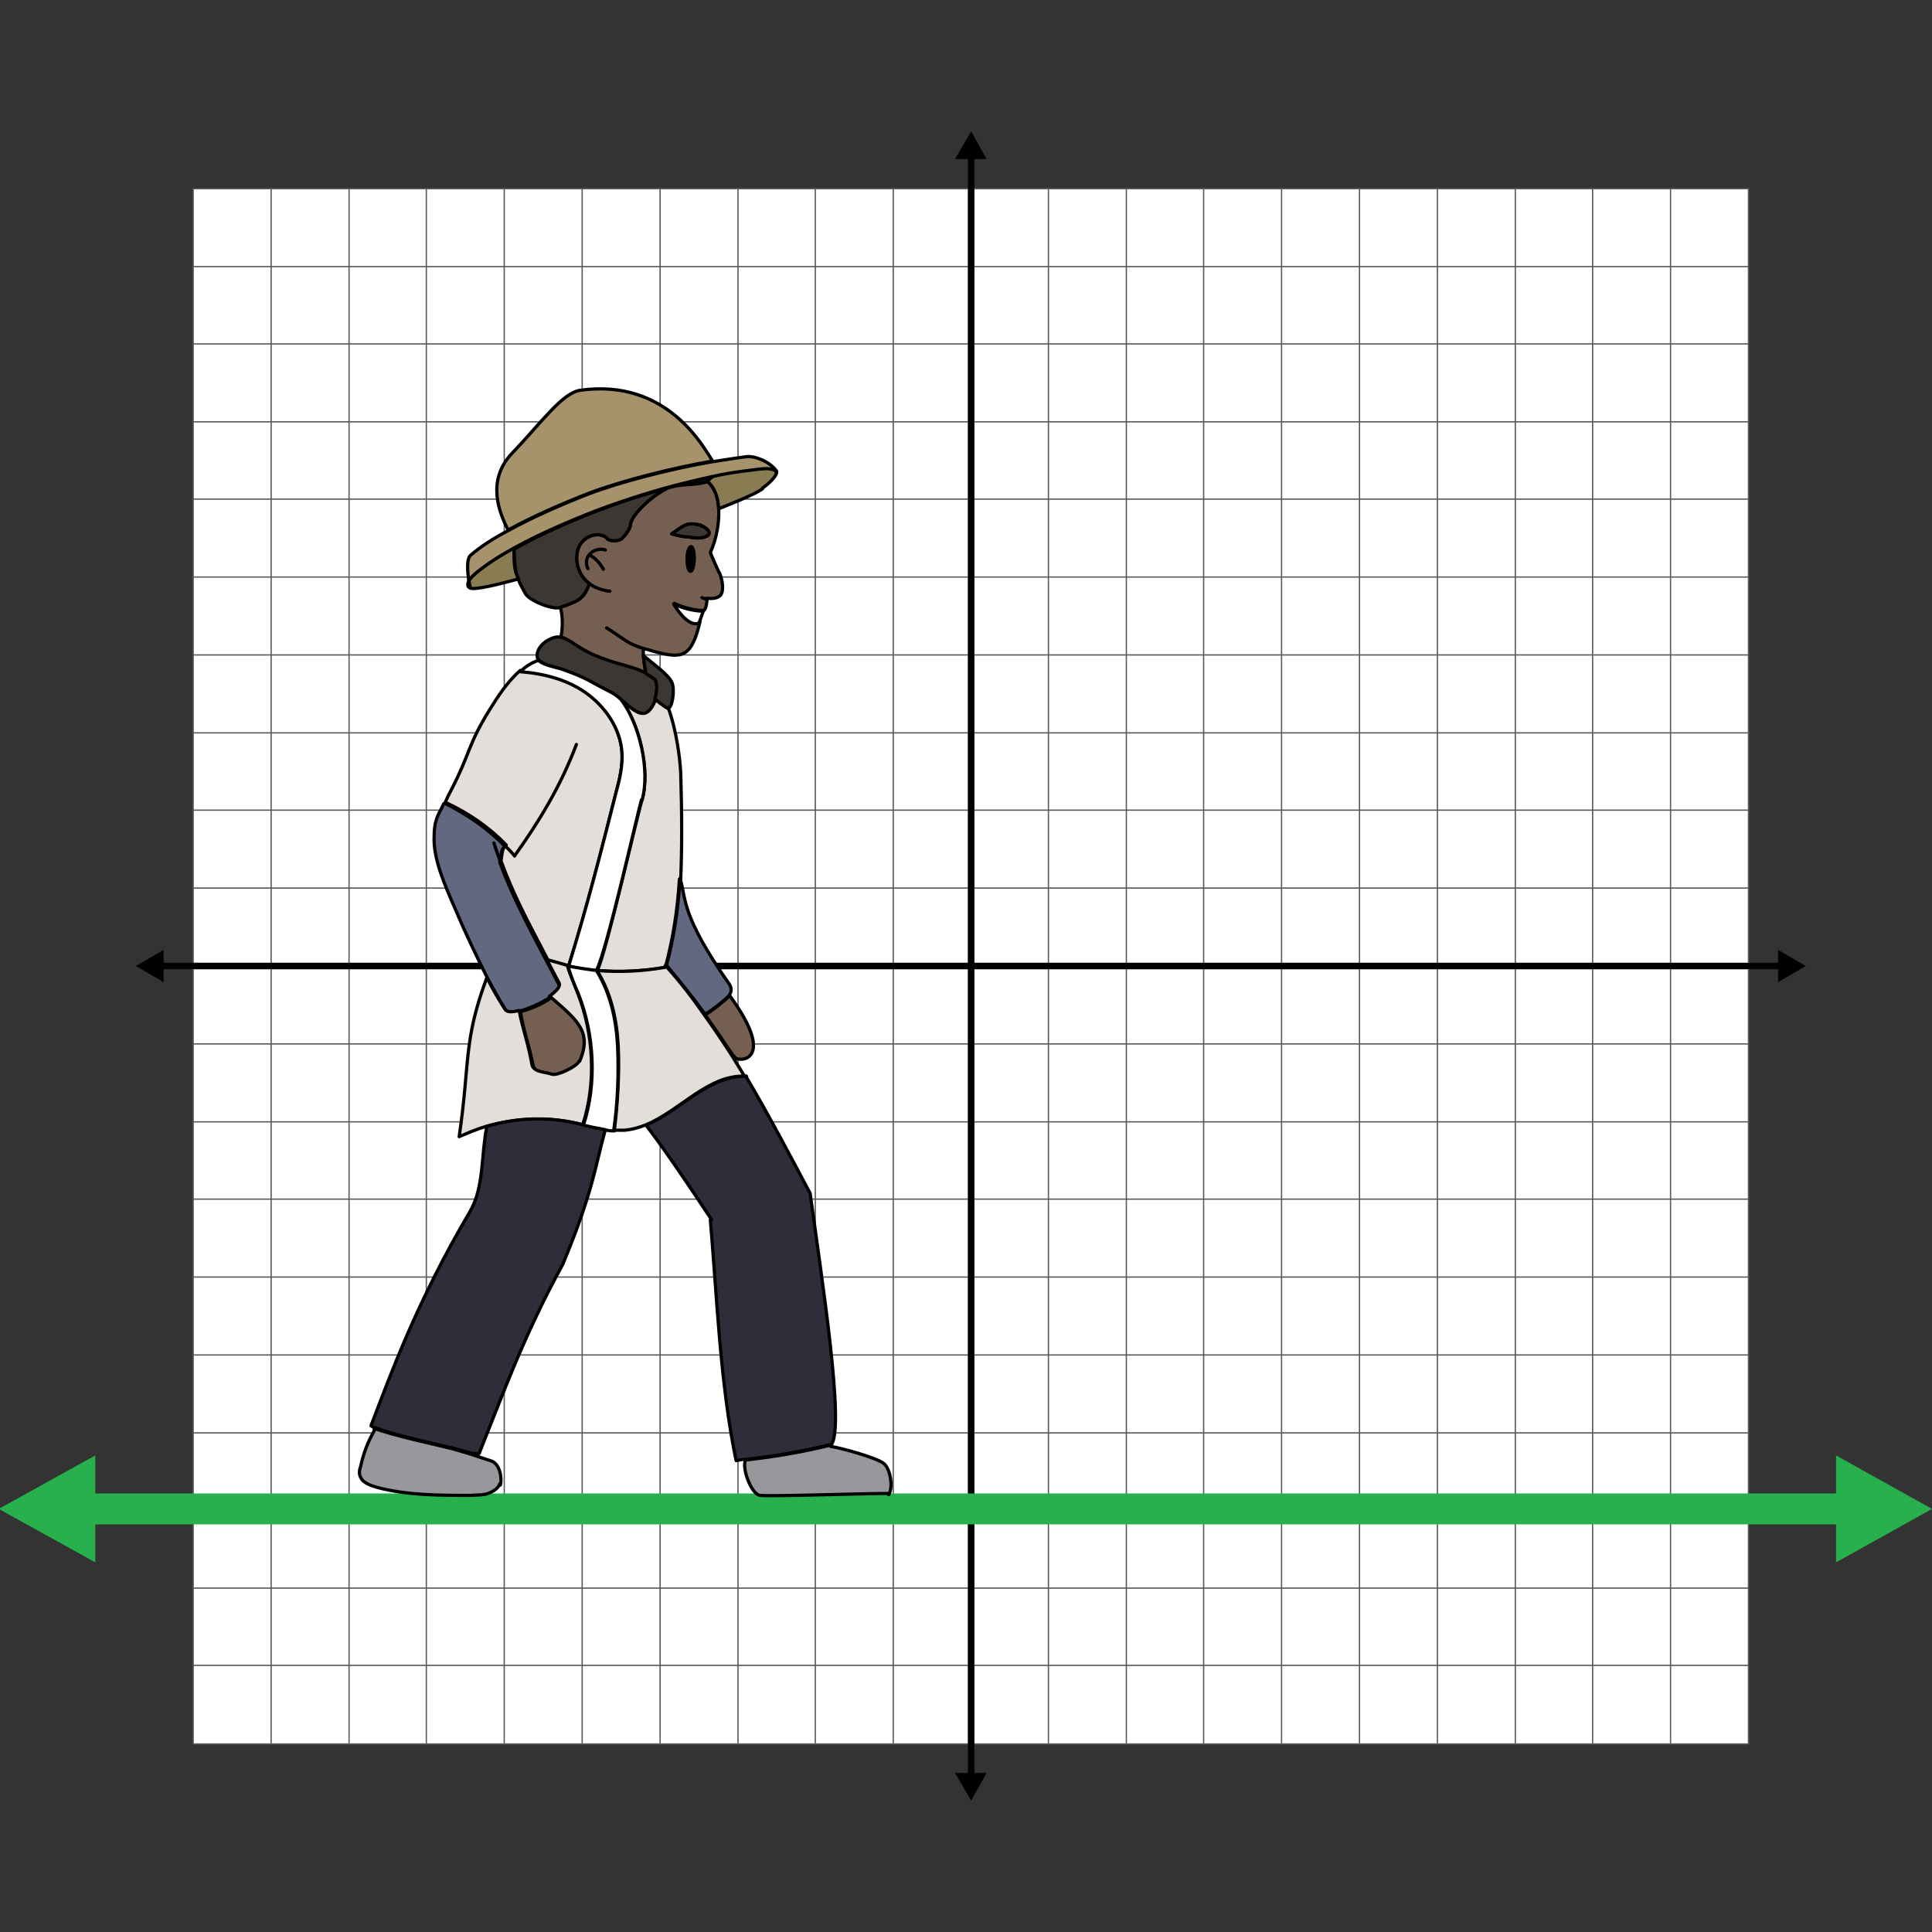 <?xml version="1.0" encoding="UTF-8"?><svg xmlns="http://www.w3.org/2000/svg" width="300" height="300" viewBox="0 0 300 300"><rect x="0" y="0" width="300" height="300" fill="#333333" stroke="none"/><defs><style>.cls-1{fill:#755f50;}.cls-1,.cls-2,.cls-3,.cls-4,.cls-5,.cls-6,.cls-7,.cls-8,.cls-9,.cls-10,.cls-11{stroke-linecap:round;stroke-linejoin:round;stroke-width:.5px;}.cls-1,.cls-2,.cls-3,.cls-4,.cls-5,.cls-6,.cls-7,.cls-8,.cls-9,.cls-10,.cls-11,.cls-12{stroke:#000;}.cls-2{fill:#3d3733;}.cls-3{fill:#2e2e3a;}.cls-4{fill:#616880;}.cls-13{stroke-width:.2px;}.cls-13,.cls-8,.cls-14{fill:#fff;}.cls-13,.cls-14{stroke:#58595b;}.cls-13,.cls-14,.cls-12{stroke-miterlimit:10;}.cls-5{fill:#98979c;}.cls-6{fill:#8a7c52;}.cls-7{fill:#a7936b;}.cls-9{fill:#e3deda;}.cls-10,.cls-12{fill:none;}.cls-15,.cls-16{stroke-width:0px;}.cls-16{fill:#27b04b;}</style></defs><g id="Grid"><rect class="cls-13" x="30" y="29.3" width="241.5" height="241.5"/><line class="cls-13" x1="30" y1="258.6" x2="271.5" y2="258.6"/><line class="cls-13" x1="30" y1="246.6" x2="271.5" y2="246.6"/><line class="cls-13" x1="30" y1="234.5" x2="271.5" y2="234.5"/><line class="cls-13" x1="30" y1="222.5" x2="271.5" y2="222.5"/><line class="cls-13" x1="30" y1="210.4" x2="271.5" y2="210.4"/><line class="cls-13" x1="30" y1="198.3" x2="271.5" y2="198.3"/><line class="cls-13" x1="30" y1="186.2" x2="271.5" y2="186.2"/><line class="cls-13" x1="30" y1="174.2" x2="271.5" y2="174.2"/><line class="cls-13" x1="30" y1="162.1" x2="271.5" y2="162.1"/><line class="cls-14" x1="30" y1="150" x2="271.5" y2="150"/><line class="cls-13" x1="30" y1="137.9" x2="271.5" y2="137.9"/><line class="cls-13" x1="30" y1="125.8" x2="271.5" y2="125.8"/><line class="cls-13" x1="30" y1="113.8" x2="271.5" y2="113.8"/><line class="cls-13" x1="30" y1="101.7" x2="271.5" y2="101.7"/><line class="cls-13" x1="30" y1="89.6" x2="271.5" y2="89.6"/><line class="cls-13" x1="30" y1="77.5" x2="271.5" y2="77.5"/><line class="cls-13" x1="30" y1="65.5" x2="271.5" y2="65.5"/><line class="cls-13" x1="30" y1="53.4" x2="271.5" y2="53.4"/><line class="cls-13" x1="30" y1="41.4" x2="271.5" y2="41.4"/><line class="cls-13" x1="259.4" y1="29.3" x2="259.4" y2="270.7"/><line class="cls-13" x1="247.3" y1="29.3" x2="247.3" y2="270.7"/><line class="cls-13" x1="235.3" y1="29.3" x2="235.3" y2="270.7"/><line class="cls-13" x1="223.2" y1="29.3" x2="223.2" y2="270.7"/><line class="cls-13" x1="211.1" y1="29.3" x2="211.1" y2="270.7"/><line class="cls-13" x1="199" y1="29.3" x2="199" y2="270.7"/><line class="cls-13" x1="186.9" y1="29.3" x2="186.9" y2="270.7"/><line class="cls-13" x1="174.9" y1="29.3" x2="174.9" y2="270.7"/><line class="cls-13" x1="162.8" y1="29.3" x2="162.8" y2="270.7"/><line class="cls-14" x1="150.8" y1="29.3" x2="150.8" y2="270.7"/><line class="cls-13" x1="138.7" y1="29.3" x2="138.7" y2="270.7"/><line class="cls-13" x1="126.6" y1="29.3" x2="126.6" y2="270.7"/><line class="cls-13" x1="114.6" y1="29.3" x2="114.6" y2="270.7"/><line class="cls-13" x1="102.5" y1="29.3" x2="102.5" y2="270.7"/><line class="cls-13" x1="90.4" y1="29.3" x2="90.4" y2="270.7"/><line class="cls-13" x1="78.3" y1="29.3" x2="78.3" y2="270.7"/><line class="cls-13" x1="66.2" y1="29.3" x2="66.2" y2="270.7"/><line class="cls-13" x1="54.2" y1="29.3" x2="54.2" y2="270.7"/><line class="cls-13" x1="42.1" y1="29.3" x2="42.1" y2="270.7"/><line class="cls-12" x1="24.7" y1="150" x2="276.8" y2="150"/><polygon class="cls-15" points="25.4 152.5 21.1 150 25.4 147.5 25.4 152.5"/><polygon class="cls-15" points="276.1 152.5 280.4 150 276.1 147.5 276.1 152.5"/><line class="cls-12" x1="150.8" y1="23.9" x2="150.8" y2="276.1"/><polygon class="cls-15" points="148.3 24.7 150.8 20.4 153.2 24.7 148.3 24.7"/><polygon class="cls-15" points="148.3 275.3 150.8 279.6 153.2 275.3 148.3 275.3"/></g><g id="Lines"><polygon class="cls-16" points="300 234.3 285.1 226 285.1 231.9 14.8 231.9 14.8 226 -.2 234.3 14.8 242.6 14.8 236.7 285.1 236.7 285.1 242.6 300 234.3"/></g><g id="Latin"><path class="cls-9" d="M96.6,117.5c0,1.8-.4,3.6-.9,5.4-2.3,9.1-4.6,18.2-7.4,27.1,0,0,0,0,0,0-1.1-.2-2.2-.5-3.2-.9-3.3-6.3-5.3-10-7.3-15.4.3-2.5.4-1.9.8-2.5-2.6-2.7-5.8-4.9-9.2-6.5h-.3c.3-.8.7-1.5,1-2.1,3-5.8,2.5-6.9,6-12.5,1-1.6,2.6-4.2,4.7-6h0c3.8.3,7.6,1.4,10.6,3.7,3,2.3,5.2,5.9,5.2,9.6Z"/><path class="cls-9" d="M105.5,136.5c-.3,4.9-1,9.2-2.1,13.4h0c0,.1,0,.2,0,.3-3.4.6-7,.8-10.6.5,0,0,0,0,0-.1h0c1.5-3.4,6.1-23.9,6.9-26.4,1.3-4.5-.4-11.9-3.3-15.6,1.3,1.1,2.8,2.5,3.8,2.1.7-.3,1.3-1.2,1.6-2.2,0,.1,1.3,1.2,2,1.5,1.3,3.6,1.8,8,1.9,10,.2,6.4.2,11.8,0,16.5Z"/><path class="cls-1" d="M111.7,89c-.4-.9-.7-1.5-1.4-3.2,1-2.2,1.4-4.7,1.3-6.8-.1-1.9-.7-3.4-1.8-4.3-1.4.5-3.8.4-5.1.7-2.2.5-6.5,4.1-6.8,6,0,.7-.8,1.7-1.3,2.2-.5.5-2.2.5-2.4-.1-1.3-1-3.4-.3-4.2,1.2-.8,1.5-.5,3.5.5,4.9.3.4.6.7,1,1h0c-.8,2.5-1.9,2.8-4.5,3.7.4,1.2.4,3.3.1,4.6h0c.7.2,1.3.7,2.2,1.3,1.9,1.2,2.8,1.6,5.4,2.5,1.9.6,3.9,1,5.6,1.9h0s-.3-1.6-.4-2.8c0-.5,0-.9,0-1.1h0c.6.1,1.3.4,2.2.6,3.7.9,5.3.9,6.6-4.8,0,.2-1.5,1.2-4-2.8,1.3.6,3.1,1.1,4.6,1.1.3-.2.5-1.2.5-1.9.8.1,1.7,0,2.1-.5.6-.8.2-2.6-.2-3.5ZM107.2,88.7c-.3,0-.5-.9-.5-1.9,0-1,.3-1.9.6-1.9.3,0,.5.9.5,1.9,0,1-.3,1.9-.5,1.9ZM109.8,83.2c-.6.4-1.7.4-2.7.2-1.2-.1-1.7-.2-2.8-.5,2.1-1.4,2.2-1.8,4.3-1.4,0,0,.2,0,.3.1,0,0,0,0,0,0,.2.1.4.2.5.3.2.1.3.2.4.3.3.3.3.7,0,.9Z"/><path class="cls-10" d="M79.9,132.9c3.8-5.3,7.2-10.9,9.6-17.3"/><path class="cls-4" d="M85.5,154.8c-1.3.9-3.3,1.8-4.8,2.2-1.1.2-1.9.2-2.2-.2-.9-1.4-1.8-3.1-2.8-4.9-1.8-3.6-3.7-7.6-4.9-10.5-1.8-4.1-3.4-7.8-3.4-11.1s.7-3.7,1.5-5.5h.3c3.4,1.7,6.6,3.9,9.2,6.6-.4.6-.4,0-.8,2.5,2,5.3,4,9.1,7.3,15.4.6,1.1,1.2,2.3,1.9,3.6.3.5-.4,1.3-1.5,2.1Z"/><path class="cls-10" d="M77.7,133.8c-.3-.9-.7-1.9-1-2.9"/><path class="cls-9" d="M90.7,174.7c-.6-.1-1.2-.3-1.8-.4-4.4-.9-9.1-.6-13.4.6-1.4.4-2.8,1-4.2,1.6,1.7-11.5.6-14.8,4.3-24.7h0c.9,1.8,1.9,3.5,2.8,4.9.3.5,1.1.5,2.2.2.7,3.4,1.4,5,2,8.4.2,1.1,1.7.9,2.9,1.3.9.3,3.9-1.2,4.2-2,2-4.6-.4-6.4-4.4-9.9,1.1-.8,1.8-1.5,1.5-2.1-.7-1.3-1.3-2.5-1.9-3.6,1.1.3,2.2.6,3.2.9.4,1.5,1.1,2.9,1.6,4.3,2.5,6.3,2.9,14,.8,20.4Z"/><path class="cls-10" d="M110.5,189.3s0,0,0,0"/><path class="cls-10" d="M103.4,149.9s0,0,0,0"/><path class="cls-3" d="M94,175.4h0c-1.7,6.1-1.8,9.3-6.6,20.9-6.1,11.2-9,19.4-13,29.4h-1c-1.2-.3-2.5-.7-3.4-.9-3.6-.9-8.5-1.9-11.7-3.1-.2,0-.5-.2-.7-.3,3-7.8,7-19.1,15.4-33.3,2.2-3.8,1.7-8.9,2.6-13.2,4.3-1.3,9-1.5,13.4-.6.6.1,1.2.3,1.8.4,1.1.2,2.2.5,3.3.7Z"/><path class="cls-10" d="M71.6,225.2c-.5-.1-1.1-.3-1.6-.4"/><line class="cls-10" x1="75.5" y1="175" x2="75.5" y2="175"/><path class="cls-3" d="M129,224.3c-4.6,1.1-8.6,1.8-13.2,2.3-.5,0-1,.1-1.5.2-2.5-12-3-25.9-4-37.4h.2q-6.8-10.3-10.2-14.7c5.3-2.2,9.7-7.7,15.5-7.6,3.5,5.9,6.7,12,10,18.2,1.8,13.2,5.4,36.2,3.3,39Z"/><path class="cls-4" d="M113.3,154.5s0,0-.1.1c-1,1-2.4,2.1-3.7,2.9h0c-1.9-2.6-3.9-5.1-6-7.6h0c1.1-4.2,1.8-8.5,2.1-13.5h0c1,3.2,0,5.5,7.7,16.5.3.5.3,1.1,0,1.5Z"/><path class="cls-1" d="M114,164h-.1c-1.4-2.1-2.9-4.3-4.4-6.4h0c1.2-.8,2.7-1.9,3.7-2.9,0,0,0,0,.1-.1,7.5,10.2,1.4,10.5.7,9.5Z"/><path class="cls-10" d="M113.3,154.5h0"/><path class="cls-1" d="M89.9,164.8c-.3.8-3.4,2.3-4.2,2-1.2-.4-2.7-.3-2.9-1.3-.7-3.4-1.4-5-2-8.4,1.5-.4,3.5-1.2,4.8-2.2,4,3.5,6.4,5.3,4.4,9.9Z"/><line class="cls-10" x1="80.7" y1="157" x2="80.7" y2="157"/><path class="cls-5" d="M77.6,230.4c-.2.7-1,1.2-1.8,1.5s-1.7.2-2.6.3c-4.9,0-9.9,0-14.5-1.2-1.1-.3-2.3-.7-2.7-1.6-.3-.5-.2-1.2,0-1.7.4-1.9,1.1-3.8,2.1-5.5v-.4c3.4,1.2,8.2,2.2,11.9,3.1.8.2,2.1.6,3.4,1,1.2.4,2.4.8,3,1,1.2.5,1.6,2.6,1.3,3.7Z"/><path class="cls-5" d="M138,231.9c-3.8,0-18.7.5-20,.3-1.4-.2-2.9-4.5-2.2-5.5h0c4.6-.5,8.6-1.2,13.2-2.3v.2c1.5.2,7.3,1.8,8.3,2.7,1,.9,1.4,3.7.7,4.8Z"/><path class="cls-2" d="M104.7,75.4c-2.2.5-6.5,4.1-6.8,6,0,.7-.8,1.7-1.3,2.2-.5.5-2.2.5-2.4-.1-1.3-1-3.4-.3-4.2,1.2-.8,1.5-.5,3.5.5,4.9.3.4.6.7,1,1h0c-.8,2.5-1.9,2.8-4.5,3.7-.8.5-4.7-.9-5.4-2.1-.5-.9-.9-1.6-1.1-2.2h0c-.5-1.3-.6-2.3-.7-4.7h0c3.8-2.2,8.4-4.2,12.5-5.8,3.3-1.3,7.8-2.8,12.4-4Z"/><path class="cls-10" d="M109.8,74.7h0"/><path class="cls-10" d="M109.8,92.9s0,0,0,0"/><path class="cls-10" d="M99.9,100.7c-2.7-.9-2.4-1.1-5.7-3.2"/><line class="cls-10" x1="78.5" y1="131.3" x2="78.5" y2="131.3"/><path class="cls-10" d="M94.7,91.8c-1.1-.1-2.3-.5-3.2-1.2"/><path class="cls-2" d="M109.8,83.2c-.6.4-1.7.4-2.7.2-1.2-.1-1.7-.2-2.8-.5,2.1-1.4,2.2-1.8,4.3-1.4-.4,0,0,0,.3.1.4.2.7.4,1,.7.3.3.3.7,0,.9Z"/><path class="cls-10" d="M108.9,81.7s0,0,0,0"/><path class="cls-10" d="M109.8,93c-.3,0-.6-.1-.8-.2"/><path class="cls-11" d="M107.7,86.8c0,1-.3,1.9-.5,1.9s-.5-.9-.5-1.9c0-1,.3-1.9.6-1.9.3,0,.5.9.5,1.9Z"/><path class="cls-8" d="M109.2,94.9l-.6,1.7c0,.2-1.5,1.2-4-2.8,1.3.6,3.1,1.1,4.6,1.1Z"/><path class="cls-10" d="M94,85.4c-.8-.3-1.8,0-2.4.6s-.7,1.6-.3,2.3"/><path class="cls-10" d="M91.6,86.2c.9.5,1.6,1.3,2.1,2.2"/><path class="cls-9" d="M115.7,167.1c-5.8-.2-10.1,5.4-15.5,7.6-1,.4-2.1.7-3.2.8-.5,0-1,0-1.6,0,.5-4.1.8-8.9.6-13-.2-4.1-1.1-8.3-3.3-11.8,3.6.3,7.2.1,10.6-.5,0,0,0-.2,0-.3,2.2,2.4,4.2,5,6,7.6,1.5,2.1,3,4.3,4.4,6.5.6,1,1.3,2.1,1.9,3.1Z"/><path class="cls-10" d="M115.9,167.1h-.1"/><path class="cls-10" d="M79.9,132.9c-.4-.5-.9-1-1.4-1.5"/><path class="cls-2" d="M101.8,108.5s0,0,0,0c-.3,1-.9,2-1.6,2.2-1,.4-2.5-1-3.8-2.1-.6-.5-1.1-.9-1.5-1.1-3.3-1.6-3.7-2.1-7.4-3.5-1.1-.4-3.1-.7-3.8-1.5-.2-.2-.3-.4-.3-.7,0-1,.8-1.9,1.7-2.4.9-.5,1.6-.6,2.2-.4.7.2,1.3.6,2.2,1.2,1.9,1.2,2.8,1.6,5.4,2.5,1.9.6,3.9,1,5.6,1.9.5.2,1,.5,1.4.9.4.7.4,1.9,0,3Z"/><path class="cls-2" d="M103.7,110c-.6-.3-1.9-1.3-2-1.5t0,0c.3-1.1.4-2.3,0-3-.4-.3-.9-.6-1.4-.9h0s-.3-1.6-.4-2.8h0c1.8,1.5,3.8,2.9,4.4,4.1.6,1.2,0,4.4-.6,4Z"/><path class="cls-8" d="M99.6,124.2c-.7,2.5-5.3,23-6.9,26.3h0c0,.1,0,.2,0,.2-1.5-.1-2.9-.3-4.4-.7,2.8-9,5.1-18,7.4-27.1.5-1.8.9-3.6.9-5.4,0-3.8-2.2-7.3-5.2-9.6-3-2.3-6.8-3.3-10.6-3.6h0c.8-.8,1.6-1.3,2.6-1.7h.3c.7.7,2.7,1,3.8,1.4,3.7,1.3,4.2,1.9,7.4,3.5.4.2,1,.6,1.5,1.1,2.9,3.7,4.6,11.1,3.3,15.6Z"/><path class="cls-10" d="M88.3,150s0,0,0,0"/><path class="cls-8" d="M95.4,175.6c-.5,0-1,0-1.5-.2-1.1-.2-2.2-.4-3.3-.7,2.1-6.4,1.7-14.1-.8-20.4-.6-1.4-1.2-2.8-1.6-4.3,0,0,0,0,0,0,1.5.3,2.9.5,4.4.7,2.2,3.5,3.1,7.7,3.3,11.8.2,4.2,0,8.9-.6,13Z"/><path class="cls-7" d="M110.6,71.6c-6.4,1.1-14.2,3.1-19.2,5-4.1,1.6-8.7,3.6-12.5,5.7-1.4-2.7-3.4-7.7.6-11.9,4.5-4.7,7.8-9.4,10.6-9.8,13.6-1.9,19.2,9,20.5,10.9Z"/><path class="cls-10" d="M110.8,71.9c0,0,0-.1-.2-.2"/><path class="cls-10" d="M78.9,82.4s0,0,0-.1"/><path class="cls-6" d="M118.4,75.9c-1.2.9-5.1,2.4-6.8,3.1h0c-.1-1.9-.7-3.4-1.8-4.3.2,0,.7-.7.8-.8,2.2-.5,4.3-.8,6.1-1,1.4-.1,2.6-.4,3.5,0,.1,0,.2.1.3.2.4.6-1,1.9-2.1,2.7Z"/><path class="cls-6" d="M80.5,89.9c-2.6.7-6.8,1.8-7.5,1.4,0,0,0-.5-.2-1.1.2-.4.7-.9,1.2-1.3,1.5-1.3,3.5-2.6,5.8-3.8h0c0,2.6.1,3.6.7,4.8Z"/><path class="cls-10" d="M73,91.3c-.5-.2-.4-.6-.2-1.1"/><path class="cls-2" d="M110.6,74c-.1,0-.7.7-.8.8-1.4.5-3.8.4-5.1.7,2-.5,4-1,5.9-1.4Z"/><path class="cls-7" d="M120.5,73.1h0s-.1,0-.3-.1c-.8-.4-2-.2-3.5,0-1.8.2-3.9.5-6.1,1-1.9.4-3.9.9-5.9,1.4-4.5,1.2-9,2.7-12.4,4-4.1,1.6-8.7,3.6-12.5,5.7-2.2,1.2-4.2,2.5-5.8,3.8-.5.4-1,.9-1.2,1.3-.2-1.3-.4-3.5.3-4,1.5-1.3,3.5-2.6,5.8-3.8,3.8-2.1,8.4-4.1,12.5-5.7,5-1.9,12.8-3.9,19.2-5,2-.3,3.8-.6,5.4-.8,1.4-.1,3.7.9,4.6,2.3Z"/><path class="cls-10" d="M120.5,73.2s0,0,0,0c0,0,0,.1.1.2"/></g></svg>